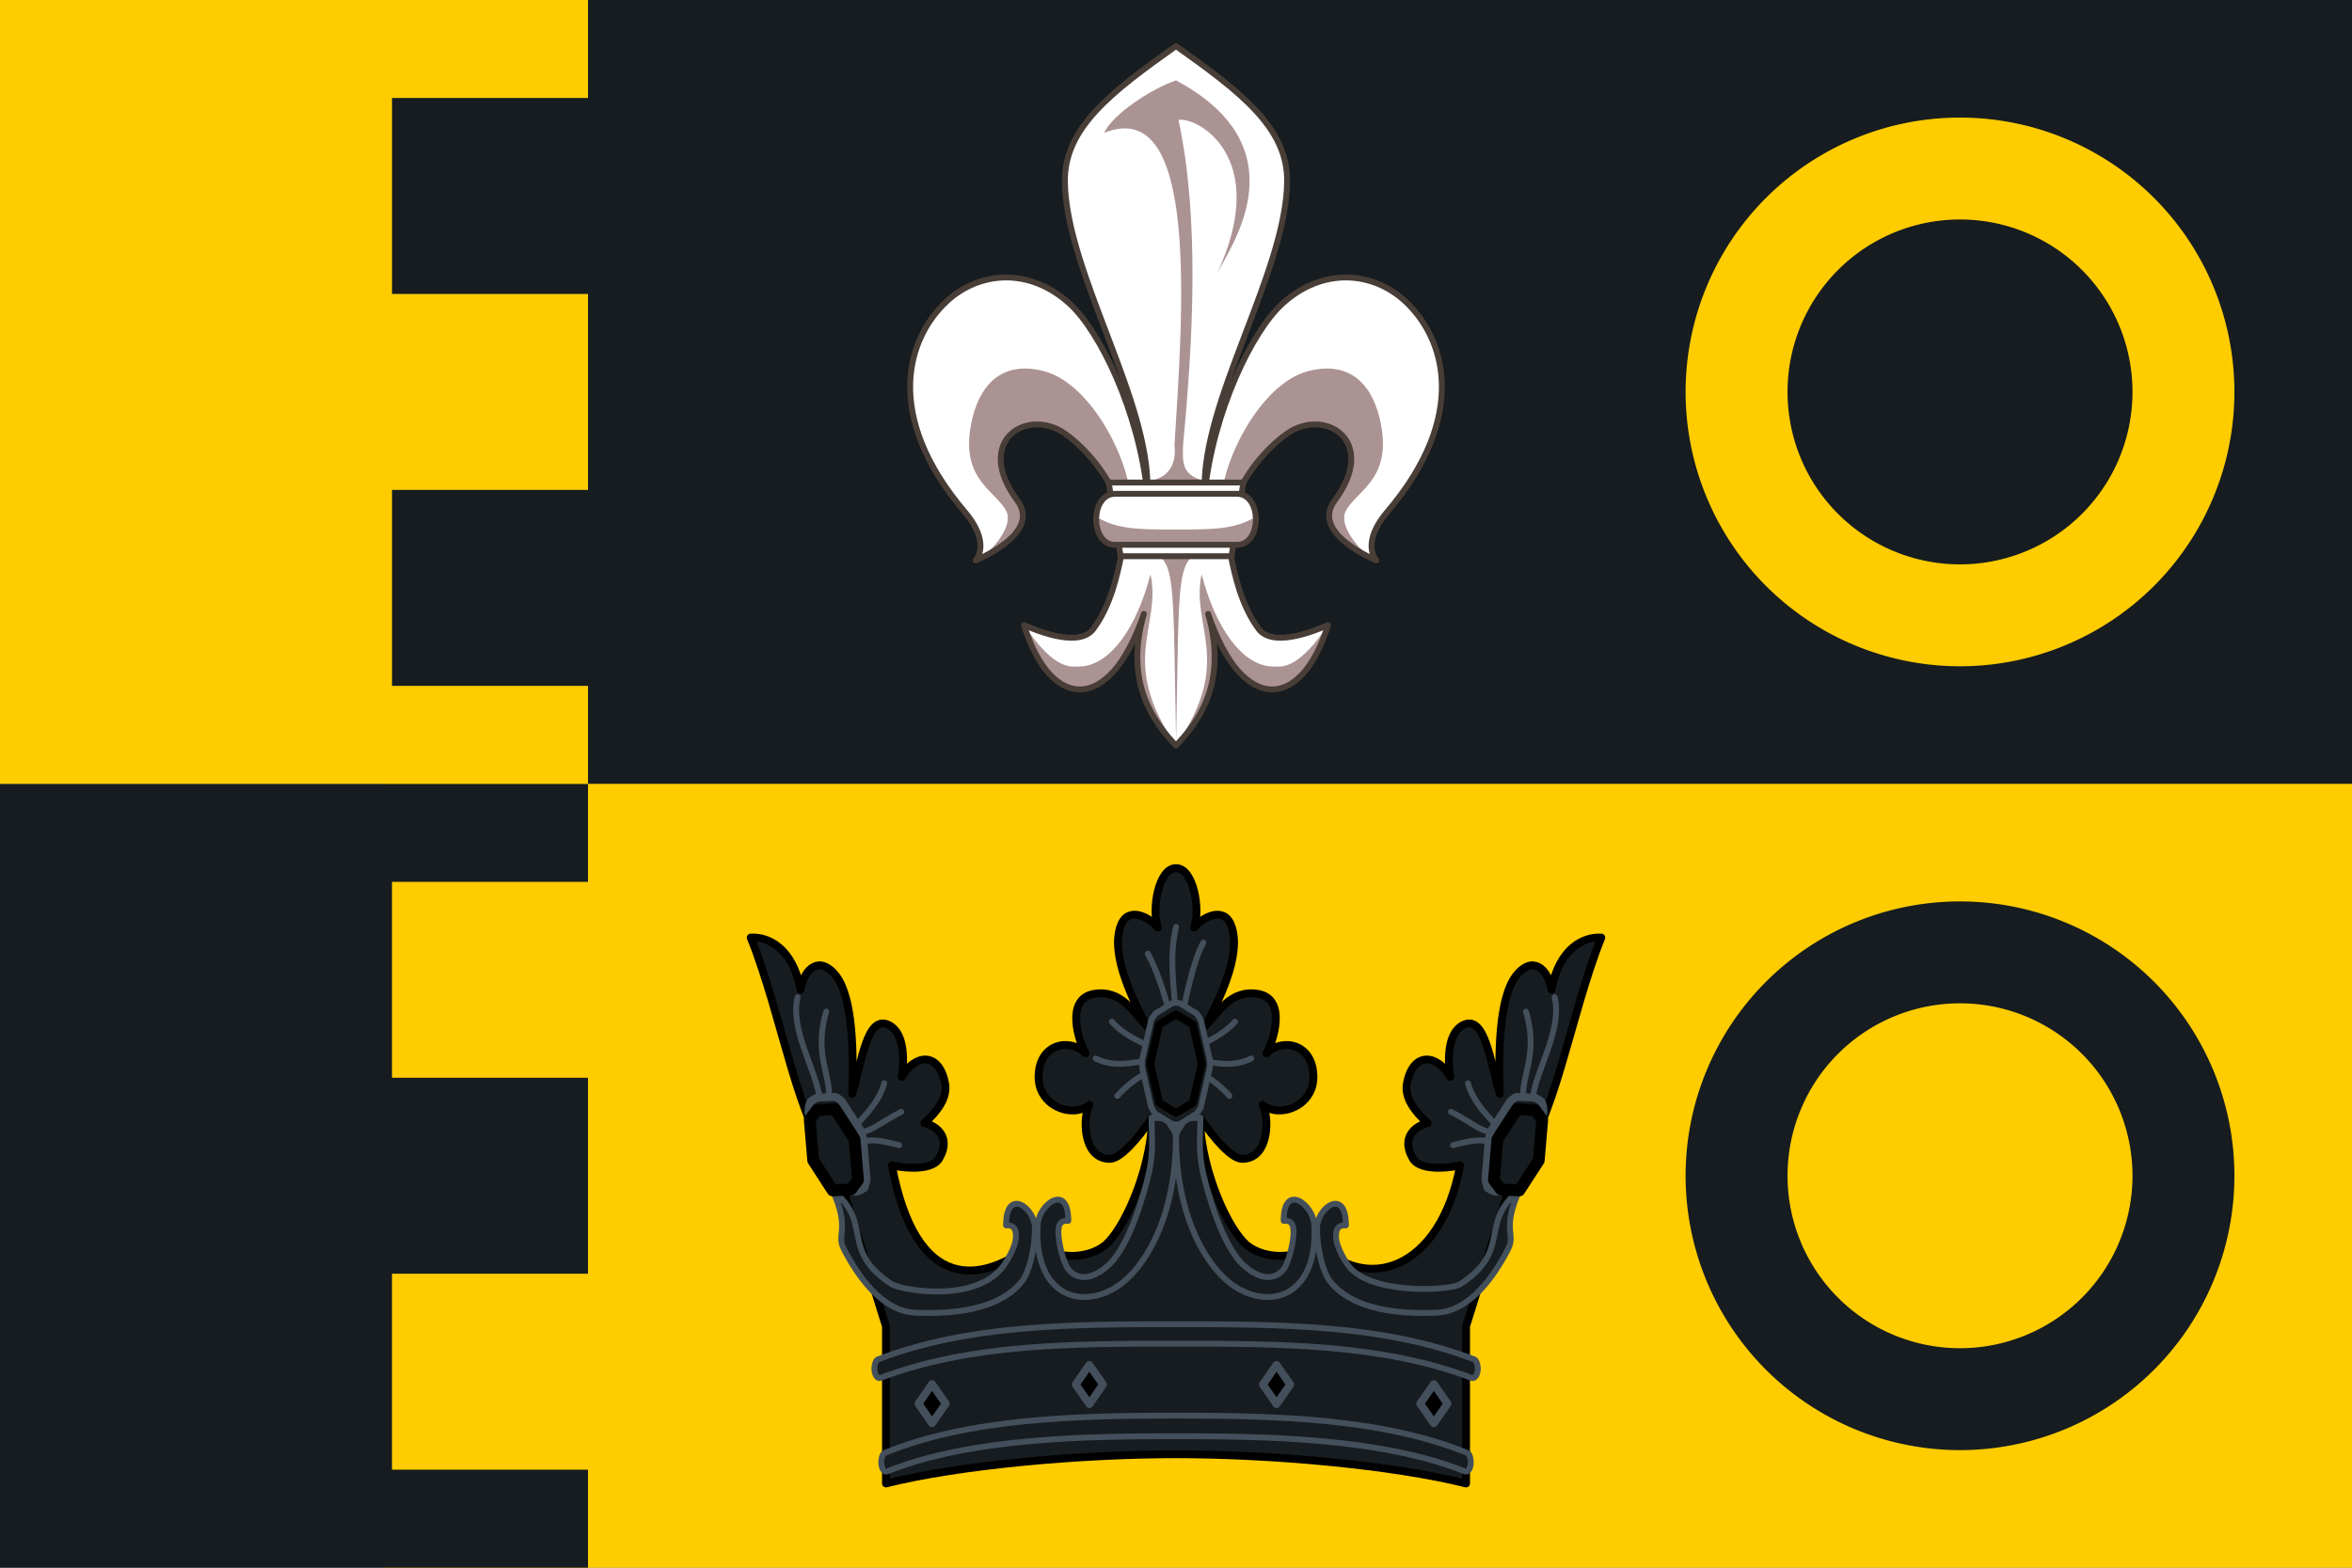 <?xml version="1.0" encoding="UTF-8"?>
<svg width="600" height="400" version="1.1" viewBox="0 0 600 400" xmlns="http://www.w3.org/2000/svg">
	<rect x="0" y="0" width="600" height="400" fill="#808080" stroke="none"/>
	<path d="m98 0h502v202h-502z" fill="#161c1f"/>
	<path d="m98 200h502v200h-502z" fill="#fc0"/>
	<path d="m0 200v200h150v-25h-50v-50h50v-50h-50v-50h50v-25h-150z" fill="#161c1f"/>
	<g>
		<path d="m300 221.5c-4.476 0-6.261 10.501-4.63 15.169-1.909-2.439-7.399-5.636-9.39-0.68-3.038 7.566 3.548 20.189 6.591 25.841-3.384-3.442-6.455-9.373-13.421-8.246-7.601 1.231-3.906 12.419-2.209 15.16-4.108-4.037-11.996-2.447-11.996 6.063 0 7.39 8.53 10.621 12.981 7.136-1.697 2.743-1.929 13.734 5.196 13.745 2.712 1e-3 7.159-5.19 10.624-10.23h0.236c-0.627 14.076-7.453 28.33-11.987 32.215-4.859 3.95-14.024 3.738-17.622-1.02-13.978 11.408-30.771 13.284-36.848-19.305 5.606 1.184 10.648 0.682 12.031-1.683 3.562-6.063-1.605-8.76-3.755-9.094 3.19-2.856 6.05-6.436 5.277-10.271-1.681-8.303-7.916-7.066-11.004-1.565 0.572-3.885 0.82-11.013-3.23-13.142-5.63-2.955-6.926 9.051-9.446 17.508 0.33-9.649 0.372-24.296-4.144-30.149-3.976-5.144-8.056-2.127-9.04 3.543-1.996-10.762-8.384-13.543-12.709-13.272 8.243 20.513 11.758 47.226 21.917 58.9l12.59 40.285v40.102c18.451-4.629 49.232-7.461 73.993-7.461 24.76 0 55.516 2.834 73.993 7.461v-40.102l12.59-40.285c10.145-11.666 13.871-38.876 21.917-58.9-4.33-0.264-10.717 2.518-12.709 13.272-0.982-5.67-5.064-8.689-9.04-3.543-4.516 5.844-4.475 20.501-4.145 30.149-2.519-8.46-3.816-20.461-9.446-17.508-4.049 2.126-3.801 9.26-3.23 13.142-3.086-5.498-9.32-6.737-11.004 1.565-0.774 3.826 2.089 7.406 5.277 10.271-2.148 0.333-7.315 3.031-3.755 9.094 1.39 2.365 6.431 2.868 12.031 1.683-4.967 26.634-24.068 33.166-36.834 19.305-3.588 4.756-12.774 4.967-17.637 1.02-4.537-3.887-11.359-18.137-11.987-32.215h0.236c3.465 5.039 7.914 10.23 10.624 10.23 7.127-7e-3 6.892-10.993 5.196-13.745 4.451 3.477 12.981 0.255 12.981-7.136 0-8.508-7.888-10.1-11.996-6.063 1.697-2.743 5.396-13.934-2.209-15.16-6.964-1.127-10.033 4.801-13.421 8.246 3.043-5.654 9.635-18.272 6.591-25.841-1.991-4.955-7.483-1.758-9.39 0.68 1.631-4.675-0.153-15.169-4.63-15.169z" fill="#161c1f" stroke="#000" stroke-linecap="round" stroke-linejoin="round" stroke-miterlimit="16" stroke-width="2"/>
		<path d="m225.61 370.75c-0.589 0.275-0.877 1.848-0.787 2.759 0.115 1.166 0.721 2.235 1.461 1.933 21.631-8.689 51.826-8.989 73.725-8.989 21.751 0 52.09 0.306 73.725 8.989 0.741 0.301 1.347-0.767 1.461-1.933 0.088-0.91-0.199-2.482-0.787-2.759-21.951-8.937-49.244-9.551-74.395-9.551s-52.452 0.616-74.395 9.551zm74.395-32.874c-26.577 0-52.879 0.068-76.093 9.005-0.623 0.275-0.928 1.848-0.833 2.759 0.121 1.166 0.762 2.235 1.545 1.934 22.86-8.689 49.07-8.734 75.398-8.734 26.325 0 52.517 0.043 75.398 8.734 0.782 0.302 1.424-0.767 1.545-1.934 0.095-0.91-0.21-2.482-0.833-2.759-23.21-8.937-49.517-9.005-76.093-9.005z" fill="#161c1f" stroke="#444f5c" stroke-width="1.5"/>
		<path d="m293.75 285.19c0.089 6.407 0.642 9.223-1.171 16.13-0.44 1.675-4.16 16.615-10.077 21.748-2.828 2.453-6.815 4.308-9.771 1.02-1.635-1.819-2.844-7.899-2.733-9.901 0.071-1.259 0.18-2.856 2.526-2.698 0-9.829-7.473-4.199-7.79 0.93-1.042 16.877 9.582 21.85 19.29 16.434 7.215-4.026 15.96-17.15 15.96-38.934-0.01-1.431-1.995-3.002-1.971-4.364 4.843 0.081-2.877-0.284-4.262-0.365zm93.85 18.55c-10.557 8.305-1.614 15.314-15.311 24.058-3.568 1.628-23.249 2.425-28.457-5.059-1.462-2.101-3.129-5.386-3.018-7.388 0.071-1.259 0.18-2.85 2.526-2.691 0-9.829-7.28-4.55-7.35 0.596-0.064 4.736 1.271 11.147 3.418 13.817 7.066 8.784 22.928 7.957 26.695 7.888 8.789-0.16 15.059-9.375 18.637-16.308 1.972-3.817-1.692-4.939 2.83-14.908z" fill="#161c1f" stroke="#444f5c" stroke-linejoin="round" stroke-width="1.5"/>
		<path d="m281.38 353.26-3.482 5.003-3.48-5.003 3.48-5.003zm-40.122 4.89-3.482 5.003-3.48-5.003 3.48-5.003zm80.91-4.889 3.481 5.002 3.481-5.002-3.481-5.002zm40.123 4.89 3.481 5.002 3.481-5.002-3.481-5.002z" stroke="#444f5c" stroke-linejoin="round" stroke-width="2"/>
		<path d="m374.48 276.39c1.357 5.16 5.996 9.354 7.909 11.375m-0.408 1.444c-4.596-0.47-6.253-2.7-11.843-5.535m0.556 8.517c10.634-2.85 7.637 0.412 11.15-1.039m7.434-33.051c3.38 11.083-1.576 17.017-0.561 22.408m2.385-1.062c1.153-7.048 7.461-16.987 5.487-25.008m-81.546 6.242c-3.516 4.008-9.125 6.016-13.261 7.948m0.654 1.444c5.584 0.505 11.171 2.835 16.747 0m-5.54 9.561c-3.516-4.008-7.727-6.216-11.87-8.149m-18.136-10.812c3.516 4.008 9.125 6.016 13.261 7.948m-0.654 1.444c-5.584 0.505-11.171 2.835-16.747 0m5.54 9.561c3.516-4.008 7.727-6.216 11.87-8.149m10.068-30.97c-2.789 5.053-4.596 15.089-5.941 21.034m-1.005-0.94c-0.351-8.024-1.973-16.053 0-24.064m-7.224 6.795c2.789 5.053 4.893 12.278 6.239 18.211m-73.462 14.849c-1.357 5.16-5.996 9.354-7.909 11.375m0.408 1.444c4.596-0.47 6.253-2.7 11.843-5.535m-0.556 8.517c-10.634-2.85-7.637 0.412-11.15-1.039m-7.434-33.051c-3.38 11.083 1.576 17.017 0.561 22.408m-2.385-1.062c-1.153-7.048-7.461-16.987-5.487-25.008" fill="none" stroke="#444f5c" stroke-linecap="round" stroke-width="1.5"/>
		<path d="m306.24 285.19c-0.089 6.407-0.642 9.223 1.171 16.13 0.44 1.675 4.16 16.615 10.077 21.748 2.828 2.453 6.815 4.308 9.771 1.02 1.635-1.819 2.844-7.899 2.733-9.901-0.071-1.259-0.18-2.856-2.526-2.698 0-9.829 7.473-4.199 7.79 0.93 1.042 16.877-9.582 21.85-19.29 16.434-7.215-4.026-15.96-17.15-15.96-38.934 0.01-1.431 1.995-3.002 1.971-4.364-4.843 0.081 2.877-0.284 4.262-0.365zm-93.85 18.55c10.557 8.305 1.614 15.314 15.311 24.058 3.568 1.628 21.735 4.599 28.457-5.059 1.462-2.101 3.129-5.386 3.018-7.388-0.071-1.259-0.18-2.85-2.526-2.691 0-9.829 7.28-4.55 7.35 0.596 0.064 4.736-1.271 11.147-3.418 13.817-7.066 8.784-22.928 7.957-26.695 7.888-8.789-0.16-15.059-9.375-18.637-16.308-1.972-3.817 1.692-4.939-2.83-14.908z" fill="#161c1f" stroke="#444f5c" stroke-linejoin="round" stroke-width="1.5"/>
		<path d="m299.15 255.92c-1.445 0.895-2.919 1.726-4.346 2.662-0.365 0.564-0.831 1.03-1.132 1.656-0.789 3.386-1.538 6.793-2.312 10.187 0.021 0.958-0.097 1.947 0.203 2.841 0.683 3.025 1.367 6.049 2.05 9.073 0.371 0.591 0.667 1.319 1.086 1.823 1.475 0.93 2.969 1.803 4.451 2.711 0.563-0.023 1.149 0.15 1.697 0 1.445-0.895 2.919-1.726 4.346-2.662 0.365-0.564 0.831-1.03 1.132-1.656 0.789-3.386 1.538-6.793 2.312-10.187-0.021-0.958 0.097-1.947-0.203-2.841-0.683-3.025-1.367-6.049-2.05-9.073-0.371-0.591-0.667-1.319-1.086-1.823-1.475-0.93-2.969-1.803-4.451-2.711-0.561 0.023-1.153-0.15-1.697 0z" fill="#161c1f" stroke="#444f5c" stroke-linecap="round" stroke-linejoin="round" stroke-width="1.5"/>
		<path d="m295.69 261.43 4.307-2.607 4.307 2.607 2.252 9.97-2.252 9.97-4.307 2.607-4.307-2.607-2.252-9.97z" fill="#161c1f" stroke="#000" stroke-linecap="round" stroke-linejoin="round" stroke-width="2"/>
		<path d="m206.74 281.14c-0.856 1.928-0.426 3.182-0.173 4.528 0.264 11.242 4.744 15.754 10.529 17.818 0.347 0.95 1.6 0.786 3.434-0.379 0.165-0.733 0.451-1.439 0.539-2.189-0.28-3.548-0.602-7.091-0.898-10.637-0.3-0.855-0.484-1.823-1.018-2.452-1.508-2.326-3.016-4.652-4.524-6.977-0.51-0.31-0.992-0.79-1.52-0.992-1.61 0.054-3.22 0.171-4.83 0.249-0.501 0.362-1.089 0.565-1.538 1.032z" fill="#161c1f" stroke="#444f5c" stroke-linecap="round" stroke-linejoin="round" stroke-width="2"/>
		<path d="m206.56 285.68 1.793-2.417 4.669-0.255 4.971 7.667 0.888 10.405-1.793 2.417-4.669 0.255-4.971-7.667z" fill="#161c1f" stroke="#000" stroke-linecap="round" stroke-linejoin="round" stroke-width="3"/>
		<path d="m393.26 281.14c0.856 1.928 0.426 3.182 0.173 4.528-0.264 11.242-4.744 15.754-10.529 17.818-0.347 0.95-1.6 0.786-3.434-0.379-0.165-0.733-0.451-1.439-0.539-2.189 0.28-3.548 0.602-7.091 0.898-10.637 0.3-0.855 0.484-1.823 1.018-2.452 1.508-2.326 3.016-4.652 4.524-6.977 0.51-0.31 0.992-0.79 1.52-0.992 1.61 0.054 3.22 0.171 4.83 0.249 0.501 0.362 1.089 0.565 1.538 1.032z" fill="#161c1f" stroke="#444f5c" stroke-linecap="round" stroke-linejoin="round" stroke-width="2"/>
		<path d="m393.43 285.68-1.793-2.417-4.669-0.255-4.971 7.667-0.888 10.405 1.793 2.417 4.669 0.255 4.971-7.667z" fill="#161c1f" stroke="#000" stroke-linecap="round" stroke-linejoin="round" stroke-width="3"/>
	</g>
	<path d="m499.49 230a70 70 0 0 0-69.488 70 70 70 0 0 0 70 70 70 70 0 0 0 70-70 70 70 0 0 0-70-70 70 70 0 0 0-0.512 0zm0.512 26a44 44 0 0 1 44 44 44 44 0 0 1-44 44 44 44 0 0 1-44-44 44 44 0 0 1 44-44z" fill="#161c1f"/>
	<path d="m499.49 30a70 70 0 0 0-69.488 70 70 70 0 0 0 70 70 70 70 0 0 0 70-70 70 70 0 0 0-70-70 70 70 0 0 0-0.512 0zm0.512 26a44 44 0 0 1 44 44 44 44 0 0 1-44 44 44 44 0 0 1-44-44 44 44 0 0 1 44-44z" fill="#fc0"/>
	<g>
		<path d="m300 11.75c-16.475 11.696-28.5 20.86-28.342 34.565 0.271 23.276 22.082 56.34 21.022 79.448-2.225-20.821-12.071-41.243-19.818-48.277-5.187-4.715-10.963-6.759-16.457-6.687-5.495 0.07-10.717 2.253-14.783 5.987-10.258 9.415-16.406 29.241 4.538 53.88 3.905 4.594 5.141 9.225 2.725 12.346 5.737-2.613 15.794-8.342 10.597-15.362-11.246-15.188 2.589-23.852 12.268-16.965 6.894 4.906 17.189 16.973 14.314 30.874-1.096 5.309-2.683 12.887-7.15 18.926-2.214 2.993-7.776 3.293-17.677-0.974 6.601 21.471 21.407 23.209 30.286-2.875-5.21 18.034 3.241 28.021 8.479 33.615 5.238-5.594 13.688-15.582 8.479-33.615 8.879 26.084 23.685 24.346 30.286 2.875-9.901 4.267-15.463 3.967-17.677 0.974-4.467-6.039-6.054-13.617-7.15-18.926-2.873-13.9 7.42-25.969 14.314-30.874 9.678-6.886 23.513 1.778 12.268 16.965-5.198 7.02 4.86 12.748 10.597 15.362-2.416-3.122-1.18-7.752 2.725-12.346 20.944-24.638 14.797-44.465 4.538-53.88-4.066-3.733-9.288-5.917-14.783-5.987-5.495-0.072-11.271 1.972-16.457 6.687-7.747 7.035-17.593 27.454-19.818 48.277-1.059-23.107 20.752-56.172 21.022-79.448 0.159-13.704-11.868-22.868-28.342-34.565z" fill="#fff" stroke-width="1.095"/>
		<path d="m311.48 129.44c-0.317-11.201 9.996-31.497 22.133-34.719 9.844-2.614 16.034 2.384 18.336 12.013 3.701 15.485-5.822 18.223-8.632 23.655-1.928 3.728 3.354 9.424 4.98 10.809-4.67-2.347-11.758-7.338-8.436-11.802 6.607-8.879 6.869-15.81-0.689-20.183-11.739-6.792-25.858 18.474-25.766 26.907zm14.133 40.609c-8.468 0.607-15.578-9.901-19.075-23.55-2.889 13.574 8.378 22.021-6.52 43.674 7.962-8.82 11.85-18.443 9.007-32.092 4.559 11.228 17.878 32.665 29.773 1.44-3.214 4.618-8.052 11.054-13.186 10.528zm-43.946-136.14c24.375-9.861 20.067 46.054 17.943 79.701 0.617 5.095-1.807 8.411-6.361 9.075l13.65-0.064c-5.552-1.527-5.247-4.921-5.082-9.269 2.551-26.89 4.21-57.563-1.173-82.745 4.633-0.897 23.74 9.328 9.832 39.186 3.351-6.739 21.836-32.017-10.473-49.281-6.464 2.219-16.187 8.673-18.335 13.393zm6.858 95.534c0.317-11.201-9.996-31.497-22.133-34.719-9.844-2.614-16.034 2.384-18.336 12.013-3.701 15.485 5.822 18.223 8.632 23.655 1.928 3.728-3.354 9.424-4.98 10.809 4.67-2.347 11.758-7.338 8.436-11.802-6.607-8.879-6.869-15.81 0.689-20.183 11.739-6.792 25.858 18.474 25.766 26.907zm-14.102 40.609c8.468 0.607 15.578-9.901 19.075-23.55 2.889 13.574-8.378 22.021 6.52 43.674-7.962-8.82-11.85-18.443-9.007-32.092-4.559 11.228-17.878 32.665-29.773 1.44 3.214 4.618 8.052 11.054 13.186 10.528zm12.553-31.698c13.607 4.88 12.028-0.837 13.047 50.768 1.017-51.617-0.559-45.883 13.047-50.768z" fill="#ac9393" stroke-width="1.095"/>
		<path d="m300 11.75c-16.475 11.696-28.5 20.86-28.342 34.565 0.271 23.276 22.082 56.34 21.022 79.448-2.225-20.821-12.071-41.243-19.818-48.277-5.187-4.715-10.963-6.759-16.457-6.687-5.495 0.07-10.717 2.253-14.783 5.987-10.258 9.415-16.406 29.241 4.538 53.88 3.905 4.594 5.141 9.225 2.725 12.346 5.737-2.613 15.794-8.342 10.597-15.362-11.246-15.188 2.589-23.852 12.268-16.965 6.894 4.906 17.189 16.973 14.314 30.874-1.096 5.309-2.683 12.887-7.15 18.926-2.214 2.993-7.776 3.293-17.677-0.974 6.601 21.471 21.695 23.209 30.574-2.875-5.21 18.034 2.952 28.021 8.19 33.615 5.238-5.594 13.4-15.582 8.19-33.615 8.879 26.084 23.973 24.346 30.574 2.875-9.901 4.267-15.463 3.967-17.677 0.974-4.467-6.039-6.054-13.617-7.15-18.926-2.873-13.9 7.42-25.969 14.314-30.874 9.678-6.886 23.513 1.778 12.268 16.965-5.198 7.02 4.86 12.748 10.597 15.362-2.416-3.122-1.18-7.752 2.725-12.346 20.944-24.638 14.797-44.465 4.538-53.88-4.066-3.733-9.288-5.917-14.783-5.987-5.495-0.072-11.271 1.972-16.457 6.687-7.747 7.035-17.593 27.454-19.818 48.277-1.059-23.107 20.752-56.172 21.022-79.448 0.159-13.704-11.868-22.868-28.342-34.565z" fill="none" stroke="#483e37" stroke-linejoin="round" stroke-width="1.5"/>
		<path d="m282.83 123.12 3.041 18.795h28.281l3.04-18.795z" fill="#fff" stroke="#483e37" stroke-width="1.5"/>
		<path d="m284.88 125.59c-6.42 0-6.42 12.944 6e-5 12.944h30.247c6.42 0 6.42-12.944 0-12.944z" fill="#fff" stroke-width="1.5"/>
		<path d="m280.05 132.08c0 3.235 1.605 6.469 4.816 6.469h30.247c3.211 0 4.816-3.235 4.816-6.469-4.898 2.856-10.091 3.084-19.94 3.02-9.849 0.064-15.042-0.163-19.94-3.02z" fill="#ac9393" stroke-width="1.095"/>
		<path d="m284.45 126c-6.42 0-6.42 13.012 0 13.012h31.112c6.42 0 6.42-13.012 0-13.012z" fill="none" stroke="#483e37" stroke-width="1.5"/>
	</g>
	<path d="m0 0v200h150v-25h-50v-50h50v-50h-50v-50h50v-25z" fill="#fc0"/>
</svg>
